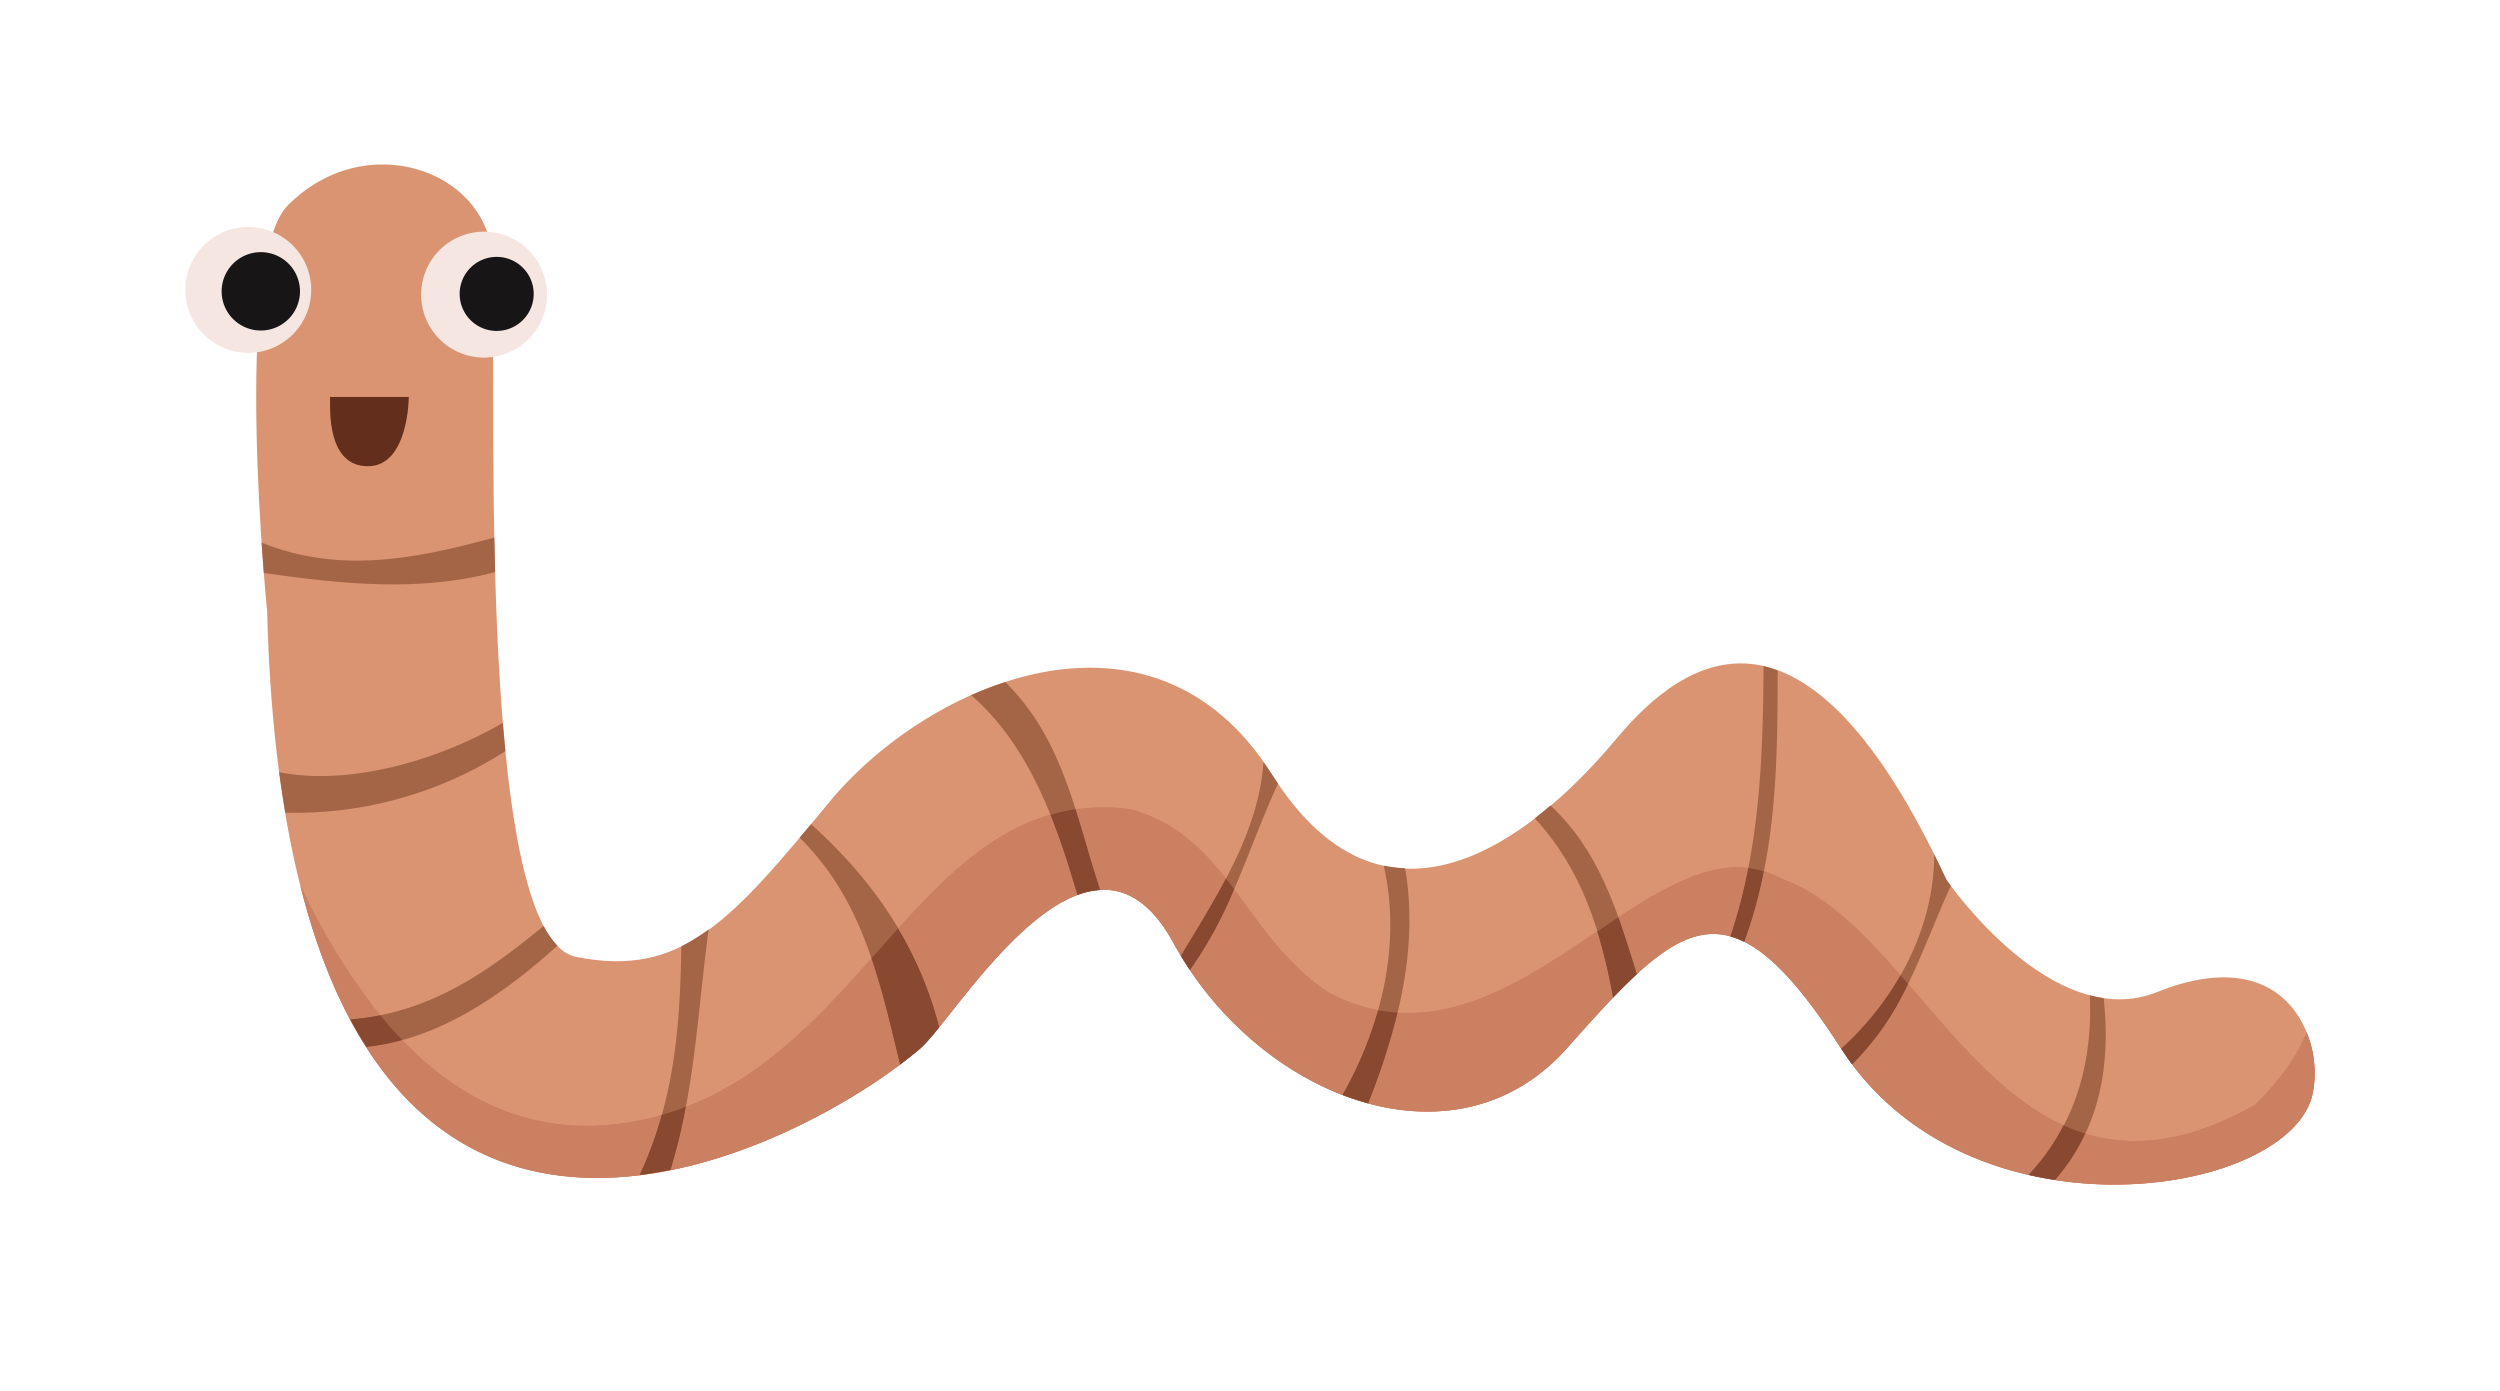 <svg xmlns="http://www.w3.org/2000/svg" xmlns:xlink="http://www.w3.org/1999/xlink" width="357.945" height="199.153" viewBox="0 0 357.945 199.153">
  <defs>
    <filter id="Path_80" x="0" y="0" width="357.945" height="199.153" filterUnits="userSpaceOnUse">
      <feOffset dy="3" input="SourceAlpha"/>
      <feGaussianBlur stdDeviation="3" result="blur"/>
      <feFlood flood-opacity="0.302"/>
      <feComposite operator="in" in2="blur"/>
      <feComposite in="SourceGraphic"/>
    </filter>
  </defs>
  <g id="Group_120" data-name="Group 120" transform="translate(-1382 -1273.039)">
    <g transform="matrix(1, 0, 0, 1, 1382, 1273.04)" filter="url(#Path_80)">
      <path id="Path_80-2" data-name="Path 80" d="M339.882,145.744c0-.068-.008-.144-.012-.2a33.832,33.832,0,0,0-.719-5.009l-.023-.106a33.495,33.495,0,0,0-1.626-5.219l-.062-.152c-5.717-13.921-21.227-24.014-43.206-15.652-2.306-.874-6.53-4.666-9.406-8.434C273.2,86.6,259.954,73.752,244.38,71.721c-15.954-2.084-28.087,8.024-35.458,16.869a63.184,63.184,0,0,1-6.334,6.616q-.455.337-.893.706l-.406.344c-.452.383-.88.745-1.161.96q-.333.254-.65.52c-2.949,2.152-5.023,2.923-6.071,3.079-.131-.01-.264-.017-.4-.024s-.238-.013-.291-.018l-.066-.014c-.6-.274-1.962-1.277-3.78-3.842q-.172-.279-.357-.55l-.347-.509c-.082-.12-.167-.239-.24-.353-8.857-14.066-22.246-22.353-37.7-23.335C128.555,70.793,107.473,84.01,96.184,97.72q-1.152,1.4-2.24,2.713-.142.162-.28.327l-.067.08c-.5.6-1,1.2-1.49,1.779q-.18.213-.352.43a77.389,77.389,0,0,1-8.838,9.314c-.094.062-.188.124-.281.188a120.64,120.64,0,0,1-1.8-12.4c-.009-.114-.018-.229-.031-.343-.121-1.226-.237-2.467-.341-3.739-.486-5.918-.84-12.866-1.052-20.651-.044-1.613-.082-3.222-.113-4.814-.107-5.475-.145-10.846-.157-15.791a26.482,26.482,0,0,0-6.722-42.263A33.129,33.129,0,0,0,53.62.882,36.128,36.128,0,0,0,21.451,9.448a26.536,26.536,0,0,0-11.234,46.97c.257,12.191,1.252,23.3,1.523,26.141,1.347,48.324,14.614,79.2,39.44,91.775a55.429,55.429,0,0,0,25.361,5.922c23.119,0,43.851-12.8,51.136-17.857l.07-.048q.579-.4,1.13-.8l.094-.068q1.149-.827,2.173-1.614l0,0,.072-.055c.333-.258.655-.509.939-.736l.091-.072.093-.074q.458-.366.884-.719l.067-.057.057-.048c.319-.265.628-.527.9-.758.492-.425.976-.879,1.477-1.386l.086-.086q.145-.147.284-.3l.034-.036q.447-.469.94-1.025l.149-.171q.444-.506.935-1.1l.062-.075c.776-.933,1.658-2.046,2.63-3.273l1.218-1.536c1.932-2.421,3.508-4.26,4.79-5.658,10.286,15.33,26.32,25.743,43.064,27.655a43.618,43.618,0,0,0,38.526-14.635q1.724-1.937,3.306-3.691l.018-.018c.493-.544.976-1.071,1.422-1.552.008-.009.069-.074.077-.083q.661-.713,1.3-1.381c.014-.015.028-.03.043-.044.413-.431.8-.829,1.171-1.2.111.142.224.287.341.439l.293.387c.3.4.61.819.921,1.257l.064.089-.053-.075.061.088c.334.469.672.961,1.01,1.459l.272.4c.378.564.761,1.142,1.149,1.747,12.673,19.715,34.142,27.6,53.725,27.6,12.276,0,23.814-3.1,31.971-8.327l.082-.053.109-.07.077-.05c.46-.3.908-.607,1.38-.942.093-.066.221-.157.3-.217a35.623,35.623,0,0,0,3.2-2.629c.136-.126.266-.25.38-.36.391-.374.768-.754,1.168-1.177.124-.131.247-.262.4-.432.358-.394.7-.792,1.038-1.205.139-.167.273-.332.388-.481.464-.592.908-1.207,1.306-1.806.136-.205.266-.409.4-.619.294-.466.574-.941.872-1.485.118-.217.233-.436.348-.661.251-.492.483-.986.7-1.485.121-.276.238-.554.321-.763.331-.831.6-1.624.827-2.4s.414-1.573.582-2.454c.036-.186.07-.374.1-.571.112-.653.2-1.313.27-1.964.012-.117.025-.244.036-.357.073-.789.115-1.608.126-2.434v-.124c0-.03,0-.06,0-.089.005-.744-.016-1.5-.062-2.258m-202.233,8.084h0l.1-.127-.1.127" transform="translate(9 6)" fill="#fff"/>
    </g>
    <path id="Path_81" data-name="Path 81" d="M33.147,83.956s-5.048-50.072,3-58.12c11.066-11.066,28.168-5.03,29.175,7.043s-3.018,97.585,12.072,100.6,22.133-5.031,36.218-22.134,46.277-31.187,63.38-4.024,39.235,7.042,49.3-5.03,27.164-23.139,47.284,20.12c0,0,15.09,22.133,30.181,16.1,19.5-7.8,24.152,8.091,22.133,15.091-4.186,14.5-49.3,21.126-67.4-7.043-16.231-25.248-23.14-18.109-39.235,0s-44.266,7.043-56.338-15.091S131.851,142.1,126.69,146.561c-16.581,14.345-90.525,55.1-93.543-62.6" transform="translate(1387.099 1276.567)" fill="#da9472"/>
    <path id="Path_82" data-name="Path 82" d="M326.044,157.24c-1.931,4.943-5.969,9-7.313,10.342-35.9,20.39-46.27-24.681-67.9-32.341-18.108-10.061-38.736,30.33-64.892,16.246-12.074-8.05-14.085-22.133-28.169-26.158-30.182-4.024-37.518,36.577-68.739,44.163C64.219,175.52,48.717,156.881,38.817,136.3c17.134,67.805,74.419,35.641,88.766,23.229,5.16-4.465,24.145-37.223,36.218-15.09s40.241,33.2,56.338,15.09,23-25.247,39.235,0c18.108,28.168,63.218,21.54,67.4,7.043a15.144,15.144,0,0,0-.734-9.337" transform="translate(1386.205 1263.593)" fill="#cb8062"/>
    <path id="Path_83" data-name="Path 83" d="M65.9,85.909c-.046-1.658-.084-3.313-.116-4.951-11.109,3.057-22.214,5.256-33.321.73.11,1.618.218,3.069.318,4.353,11.038,1.554,22.079,2.789,33.119-.131" transform="translate(1386.99 1269.039)" fill="#a46446"/>
    <path id="Path_84" data-name="Path 84" d="M74.637,144.424c-7.731,6.307-16.1,12.478-27.68,13.367.745,1.394,1.519,2.7,2.315,3.947,10.22-1.093,19.335-7.282,27.34-14.5a12.089,12.089,0,0,1-1.975-2.818" transform="translate(1385.2 1261.2)" fill="#a46446"/>
    <path id="Path_85" data-name="Path 85" d="M121.988,127.785c-.548.656-1.094,1.311-1.625,1.94,8.917,8.784,11.359,19.95,14.375,32.479,1.1-.827,2.087-1.613,2.918-2.331a26.232,26.232,0,0,0,2.684-3.014c-2.958-11.631-9.384-21.008-18.352-29.073" transform="translate(1376.133 1263.255)" fill="#a46446"/>
    <path id="Path_86" data-name="Path 86" d="M153.275,104.587a49.762,49.762,0,0,0-4.886,1.864c8.349,7.313,12.143,18.125,15.2,28.612a11.132,11.132,0,0,1,3.258-.718c-3.6-10.947-5.236-21.51-13.572-29.758" transform="translate(1372.671 1266.12)" fill="#a46446"/>
    <path id="Path_87" data-name="Path 87" d="M195.65,119.385c-.386-.611-.79-1.166-1.189-1.733-.688,9.893-6.248,18.529-11.829,27.725q.627,1.037,1.3,2.039c5.942-8.213,8.322-17.417,12.606-26.7-.3-.44-.6-.861-.891-1.328" transform="translate(1368.442 1264.507)" fill="#a46446"/>
    <path id="Path_88" data-name="Path 88" d="M242.694,124.727c-.742.625-1.472,1.258-2.247,1.849,6.8,7.328,9.516,16.3,11.2,25.669,1.179-1.23,2.307-2.352,3.4-3.363-2.752-9.062-5.408-17.7-12.358-24.156" transform="translate(1361.3 1263.633)" fill="#a46446"/>
    <path id="Path_89" data-name="Path 89" d="M277.148,101.97c-.063,13.283-.6,26.449-4.751,38.709a11.155,11.155,0,0,1,1.983.773c4.54-12.382,4.781-24.885,4.791-38.862a16.627,16.627,0,0,0-2.022-.62" transform="translate(1357.354 1266.444)" fill="#a46446"/>
    <path id="Path_90" data-name="Path 90" d="M306.192,137.227c-.415-.558-.638-.887-.638-.887-.578-1.243-1.154-2.436-1.728-3.591-.035,10.459-5.3,20.55-13.325,27.791.5.776,1.032,1.516,1.572,2.242,7.333-7.078,9.869-16.217,14.12-25.556" transform="translate(1355.118 1262.642)" fill="#a46446"/>
    <path id="Path_91" data-name="Path 91" d="M331.854,156.144a17.942,17.942,0,0,1-1.986-.4c.462,9.493-2.054,18.678-8.775,25.705,1.26.291,2.523.524,3.789.72,6.386-7.142,8.04-16.484,6.972-26.027" transform="translate(1351.339 1259.802)" fill="#a46446"/>
    <path id="Path_92" data-name="Path 92" d="M218,134.931a18.112,18.112,0,0,1-3.062-.372c2.558,11.173-.323,23.019-5.911,32.824a38.074,38.074,0,0,0,3.681,1.2c4.44-11.216,7.212-22.434,5.291-33.65" transform="translate(1365.181 1262.418)" fill="#a46446"/>
    <path id="Path_93" data-name="Path 93" d="M100.187,147.4c-.153,11.571-1.037,22.206-5.962,32.73,1.484-.179,2.956-.44,4.42-.733,3.515-11.474,3.9-22.944,5.454-34.418a26.911,26.911,0,0,1-3.913,2.421" transform="translate(1379.361 1261.131)" fill="#a46446"/>
    <path id="Path_94" data-name="Path 94" d="M254.1,142c.949,2.641,1.8,5.361,2.639,8.13l0,0c4.826-4.45,8.966-6.629,13.4-5.4a76.055,76.055,0,0,0,2.565-9.8c-5.889-.694-12.058,2.765-18.6,7.069" transform="translate(1359.614 1262.383)" fill="#cb8062"/>
    <path id="Path_95" data-name="Path 95" d="M158.256,126.256c-8.576,2.456-15.2,8.964-21.816,16.293a53.178,53.178,0,0,1,5.886,14.12c4.494-5.573,12.157-16.1,19.838-18.946l-.052.017c-1.122-3.848-2.348-7.737-3.857-11.484" transform="translate(1374.147 1263.444)" fill="#cb8062"/>
    <path id="Path_96" data-name="Path 96" d="M211.533,154.433a97.9,97.9,0,0,1-4.209,12.972,37.88,37.88,0,0,1-3.68-1.2,54.306,54.306,0,0,0,5.1-12.123,25.07,25.07,0,0,1-7.171-2.6c-6.093-4.062-9.625-9.659-13.438-14.73a59.6,59.6,0,0,1-6.326,11.574q-.674-1-1.3-2.039c2.267-3.738,4.515-7.387,6.451-11.061-3.431-4.342-7.3-8.114-13.554-9.9a29.15,29.15,0,0,0-7.974-.01c1.189,3.743,2.231,7.622,3.522,11.554l-.016,0c3.725-.226,7.35,1.788,10.5,7.568,12.073,22.133,40.241,33.2,56.338,15.09,2.385-2.681,4.564-5.117,6.605-7.249a81.173,81.173,0,0,0-2.252-9.485c-8.781,5.9-18.242,12.325-28.6,11.634" transform="translate(1370.566 1263.593)" fill="#cb8062"/>
    <path id="Path_97" data-name="Path 97" d="M140.63,163.81c-.193.2-.372.371-.537.512.166-.141.344-.315.537-.512" transform="translate(1373.696 1258.805)" fill="#cb8062"/>
    <path id="Path_98" data-name="Path 98" d="M120.571,148.249c-7.47,8.392-15.424,16.988-26.584,21.264a83.913,83.913,0,0,1-2.186,9.011c-1.464.293-2.935.554-4.42.733a55.221,55.221,0,0,0,3.162-8.608c-.5.145-1,.3-1.517.428-15.018,3.649-26.622-1.749-35.641-11.137a32.231,32.231,0,0,1-5.12.991c-.795-1.245-1.57-2.552-2.315-3.948a36.492,36.492,0,0,0,4.293-.592,92.941,92.941,0,0,1-11.427-18.5c17.134,67.805,74.419,35.642,88.767,23.229-.832.719-1.817,1.5-2.919,2.331-1.287-5.341-2.471-10.433-4.095-15.2" transform="translate(1386.205 1262.007)" fill="#cb8062"/>
    <path id="Path_99" data-name="Path 99" d="M141.363,163.038c-.134.152-.255.279-.38.412.124-.133.245-.26.38-.412" transform="translate(1373.586 1258.901)" fill="#cb8062"/>
    <path id="Path_100" data-name="Path 100" d="M143.055,160.974c-.2.256-.4.49-.589.721.193-.231.385-.468.589-.721" transform="translate(1373.403 1259.156)" fill="#cb8062"/>
    <path id="Path_101" data-name="Path 101" d="M167.65,138.79l-.128.027.128-.027" transform="translate(1370.308 1261.896)" fill="#cb8062"/>
    <path id="Path_102" data-name="Path 102" d="M142.161,162.091c-.159.19-.308.362-.458.535.15-.173.3-.344.458-.535" transform="translate(1373.497 1259.018)" fill="#cb8062"/>
    <path id="Path_103" data-name="Path 103" d="M297.04,150.362c-5.344-6.1-10.726-11.583-17.081-13.833a12.951,12.951,0,0,0-2.5-1.039,68.144,68.144,0,0,1-2.8,10.086c4.033,2,8.417,6.807,13.841,15.248.011.019.025.035.038.054a42.943,42.943,0,0,0,8.5-10.516" transform="translate(1357.074 1262.304)" fill="#cb8062"/>
    <path id="Path_104" data-name="Path 104" d="M300.122,153.87a39.6,39.6,0,0,1-8,11.52c-.429-.574-.839-1.173-1.245-1.776,6.518,9.791,16.338,15.263,26.489,17.6a30.439,30.439,0,0,0,5.016-7.092c-8.71-3.957-15.5-12.457-22.255-20.256" transform="translate(1355.072 1260.033)" fill="#cb8062"/>
    <path id="Path_105" data-name="Path 105" d="M360.915,161.776c-1.931,4.943-5.969,9-7.313,10.342-9.778,5.553-17.651,6.229-24.385,4.15a27,27,0,0,1-4.331,6.647c-1.256-.195-2.509-.429-3.76-.715,18.4,4.23,37.845-1.808,40.523-11.087a15.145,15.145,0,0,0-.734-9.337" transform="translate(1351.335 1259.057)" fill="#cb8062"/>
    <path id="Path_106" data-name="Path 106" d="M49.272,163.538a32.2,32.2,0,0,0,5.119-.99q-1.624-1.695-3.141-3.548a36.479,36.479,0,0,1-4.292.591c.745,1.4,1.519,2.7,2.315,3.948" transform="translate(1385.2 1259.4)" fill="#894830"/>
    <path id="Path_107" data-name="Path 107" d="M143.154,160.954h0a.1.1,0,0,1-.016.018l.016-.018" transform="translate(1373.32 1259.158)" fill="#894830"/>
    <path id="Path_108" data-name="Path 108" d="M142.435,161.8l-.21.258.21-.258" transform="translate(1373.433 1259.054)" fill="#894830"/>
    <path id="Path_109" data-name="Path 109" d="M140.95,163.507c-.081.087-.167.187-.244.266.076-.079.163-.179.244-.266" transform="translate(1373.62 1258.843)" fill="#894830"/>
    <path id="Path_110" data-name="Path 110" d="M141.668,162.7c-.082.1-.173.2-.252.294.079-.09.169-.2.252-.294" transform="translate(1373.533 1258.942)" fill="#894830"/>
    <path id="Path_111" data-name="Path 111" d="M132.092,149.108c1.624,4.769,2.808,9.86,4.095,15.2,1.1-.827,2.087-1.613,2.919-2.331.164-.141.344-.315.536-.512.075-.078.162-.178.244-.265.123-.133.245-.26.38-.412.077-.09.168-.2.25-.294.151-.174.3-.344.458-.535.068-.083.142-.173.21-.258.194-.231.385-.465.589-.721a.1.1,0,0,0,.017-.018,53.176,53.176,0,0,0-5.887-14.12c-1.266,1.4-2.53,2.828-3.81,4.264" transform="translate(1374.684 1261.148)" fill="#894830"/>
    <path id="Path_112" data-name="Path 112" d="M169.212,138.541a10.233,10.233,0,0,0-1.544.218,10.46,10.46,0,0,1,1.544-.218" transform="translate(1370.29 1261.927)" fill="#894830"/>
    <path id="Path_113" data-name="Path 113" d="M167.308,138.821a12.618,12.618,0,0,0-1.518.454,12.465,12.465,0,0,1,1.518-.454" transform="translate(1370.522 1261.892)" fill="#894830"/>
    <path id="Path_114" data-name="Path 114" d="M164.924,125.357a26.7,26.7,0,0,0-3.594.787c1.51,3.748,2.735,7.636,3.858,11.484l.051-.017a12.945,12.945,0,0,1,1.518-.454c.044-.01.087-.017.128-.027a10.342,10.342,0,0,1,1.545-.218l.015,0c-1.291-3.931-2.332-7.81-3.521-11.553" transform="translate(1371.073 1263.555)" fill="#894830"/>
    <path id="Path_115" data-name="Path 115" d="M183.934,149.764a59.6,59.6,0,0,0,6.326-11.574q-.584-.77-1.178-1.526c-1.935,3.674-4.183,7.323-6.451,11.06q.628,1.039,1.3,2.04" transform="translate(1368.442 1262.158)" fill="#894830"/>
    <path id="Path_116" data-name="Path 116" d="M253.229,155.65h0c1.18-1.23,2.305-2.35,3.4-3.36-1.095,1.008-2.224,2.131-3.4,3.36" transform="translate(1359.721 1260.228)" fill="#894830"/>
    <path id="Path_117" data-name="Path 117" d="M253.676,143.011c-1,.655-2,1.33-3.016,2.008a80.933,80.933,0,0,1,2.252,9.485c1.177-1.23,2.307-2.352,3.4-3.36l0,0c-.841-2.77-1.69-5.489-2.639-8.13" transform="translate(1360.039 1261.375)" fill="#894830"/>
    <path id="Path_118" data-name="Path 118" d="M272.4,146.133a11.22,11.22,0,0,1,1.983.772l.005-.016a10.956,10.956,0,0,0-1.986-.764l0,.008" transform="translate(1357.354 1260.99)" fill="#894830"/>
    <path id="Path_119" data-name="Path 119" d="M274.964,134.946a76.044,76.044,0,0,1-2.565,9.8,11.022,11.022,0,0,1,1.986.764,68.018,68.018,0,0,0,2.8-10.086,12.267,12.267,0,0,0-2.218-.477" transform="translate(1357.354 1262.371)" fill="#894830"/>
    <path id="Path_120" data-name="Path 120" d="M290.5,164.456c.1.16.22.308.326.466-.106-.16-.222-.306-.326-.466" transform="translate(1355.118 1258.726)" fill="#894830"/>
    <path id="Path_121" data-name="Path 121" d="M300.076,153.7c-.36-.415-.721-.827-1.081-1.238a42.964,42.964,0,0,1-8.5,10.516c.1.16.22.307.326.466.407.6.817,1.2,1.245,1.776a39.6,39.6,0,0,0,8-11.52" transform="translate(1355.118 1260.208)" fill="#894830"/>
    <path id="Path_122" data-name="Path 122" d="M321.094,185.073l.028.006-.028-.006" transform="translate(1351.339 1256.179)" fill="#894830"/>
    <path id="Path_123" data-name="Path 123" d="M329.213,178.147a26.507,26.507,0,0,1-3.1-1.166,30.442,30.442,0,0,1-5.016,7.092l.029.005c1.25.287,2.5.521,3.759.715a26.967,26.967,0,0,0,4.331-6.647" transform="translate(1351.339 1257.179)" fill="#894830"/>
    <path id="Path_124" data-name="Path 124" d="M212.709,171.5a97.906,97.906,0,0,0,4.209-12.972,22.915,22.915,0,0,1-2.788-.347,54.421,54.421,0,0,1-5.1,12.123,37.949,37.949,0,0,0,3.68,1.2" transform="translate(1365.181 1259.501)" fill="#894830"/>
    <path id="Path_125" data-name="Path 125" d="M98.645,182.981a84.129,84.129,0,0,0,2.187-9.011c-1.114.427-2.266.8-3.445,1.136a55.4,55.4,0,0,1-3.161,8.608c1.484-.179,2.955-.44,4.419-.733" transform="translate(1379.361 1257.55)" fill="#894830"/>
    <path id="Path_126" data-name="Path 126" d="M67.727,115.285c-.131-1.331-.258-2.68-.37-4.056-9.406,5.5-22.166,9.051-32.02,7.066.263,2,.564,3.922.88,5.8a55.727,55.727,0,0,0,31.51-8.81" transform="translate(1386.635 1265.3)" fill="#a46446"/>
    <path id="Path_127" data-name="Path 127" d="M20,39.245a9.014,9.014,0,1,0,9.013-9.013A9.015,9.015,0,0,0,20,39.245" transform="translate(1388.53 1275.305)" fill="#f6e6e1"/>
    <path id="Path_128" data-name="Path 128" d="M25.938,39.955a5.609,5.609,0,1,0,5.609-5.609,5.611,5.611,0,0,0-5.609,5.609" transform="translate(1387.796 1274.797)" fill="#171515"/>
    <path id="Path_129" data-name="Path 129" d="M58.527,40.016A9.014,9.014,0,1,0,67.541,31a9.014,9.014,0,0,0-9.014,9.013" transform="translate(1383.771 1275.21)" fill="#f6e6e1"/>
    <path id="Path_130" data-name="Path 130" d="M64.819,40.419a5.3,5.3,0,1,0,5.3-5.3,5.3,5.3,0,0,0-5.3,5.3" transform="translate(1382.994 1274.701)" fill="#171515"/>
    <path id="Path_131" data-name="Path 131" d="M43.65,58H54.918s0,9.917-5.858,9.917S43.65,59.8,43.65,58" transform="translate(1385.609 1271.875)" fill="#632e1b"/>
  </g>
</svg>
